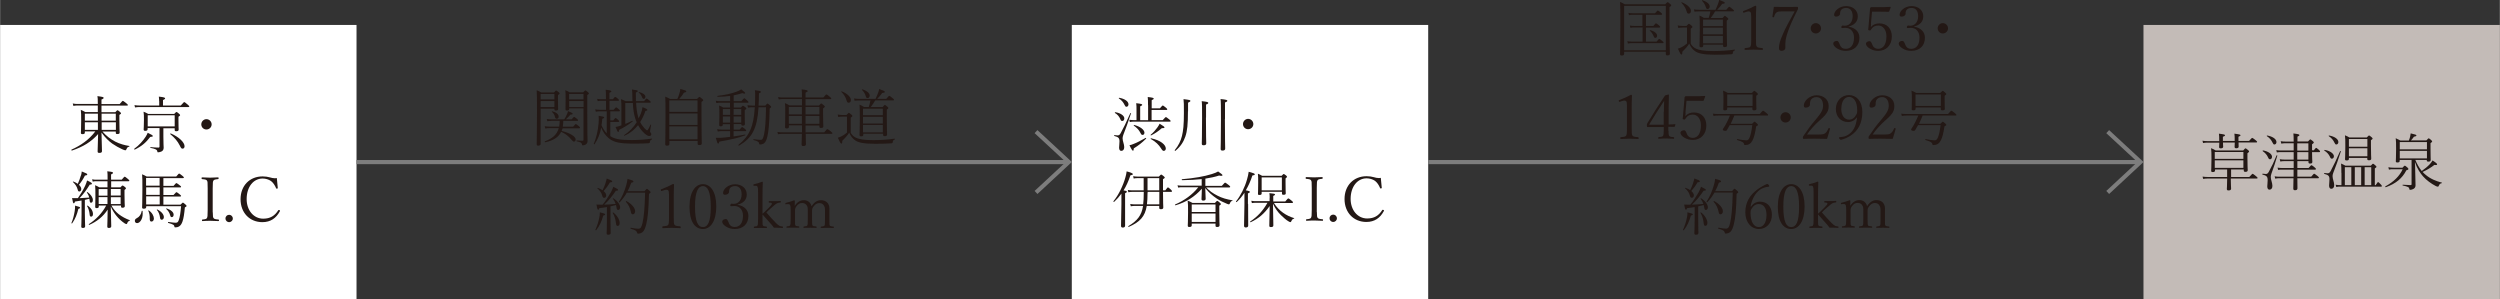 <?xml version="1.0" encoding="UTF-8"?>
<svg id="_レイヤー_2" data-name="レイヤー 2" xmlns="http://www.w3.org/2000/svg" width="91.18mm" height="10.91mm" viewBox="0 0 258.47 30.93">
  <rect x="0" y="0" width="258.47" height="30.93" fill="#333333" stroke="none"/>
  <defs>
    <style>
      .cls-1 {
        fill: none;
        stroke: #7d7d7d;
        stroke-width: .43px;
      }

      .cls-2 {
        fill: #c3bbb7;
      }

      .cls-2, .cls-3, .cls-4 {
        stroke-width: 0px;
      }

      .cls-3 {
        fill: #fff;
      }

      .cls-4 {
        fill: #231815;
      }
    </style>
  </defs>
  <g id="_レイヤー_1-2" data-name="レイヤー 1">
    <g>
      <g>
        <rect class="cls-3" y="2.58" width="36.85" height="28.35"/>
        <rect class="cls-3" x="110.81" y="2.58" width="36.85" height="28.35"/>
        <rect class="cls-2" x="221.62" y="2.58" width="36.85" height="28.35"/>
      </g>
      <g>
        <path class="cls-4" d="M10.57,13.59c.41.47.82.78,1.33,1.05.49.25.99.38,1.45.45.04,0,.03.06,0,.07-.15.04-.22.09-.27.23-.04.11-.08.15-.13.15-.05,0-.2-.04-.33-.11-.33-.15-.71-.36-1.04-.59-.35-.26-.73-.61-1.1-1.14.02.76.05,1.72.05,1.93,0,.13-.09.18-.27.18-.13,0-.18-.04-.18-.15,0-.2.03-1.07.05-1.8-.72.82-1.56,1.32-2.71,1.71-.04.01-.08-.08-.04-.1.96-.43,1.81-1.02,2.46-1.88h-1.08v.11c0,.13-.08.17-.24.17-.12,0-.17-.03-.17-.13,0-.12.03-.4.03-1.28,0-.56,0-.79-.04-1.1.18.08.31.13.47.23h1.29v-.68h-2.07c-.17,0-.3.01-.46.04l-.06-.25c.18.04.33.05.52.05h2.07v-.06c0-.45-.01-.59-.04-.75.59.08.64.1.64.18,0,.05-.03.1-.22.17v.47h1.88c.26-.31.29-.33.33-.33.03,0,.07.02.36.25.14.11.16.15.16.18,0,.04-.03.06-.08.06h-2.65v.68h1.43c.17-.18.19-.2.23-.2.03,0,.07.02.25.17.08.08.11.11.11.15,0,.04-.03.07-.17.16v.54c0,.85.03,1.18.03,1.28,0,.12-.08.16-.24.16-.13,0-.16-.03-.16-.14v-.12h-1.4ZM8.76,11.75v.73h1.35v-.73h-1.35ZM10.11,12.64h-1.35v.79h1.35v-.79ZM10.49,12.48h1.47v-.73h-1.47v.73ZM11.97,13.43v-.79h-1.47v.79h1.47Z"/>
        <path class="cls-4" d="M13.87,15.38c.5-.35.92-.84,1.19-1.26.09-.15.15-.26.2-.39.37.17.53.27.53.33,0,.06-.06.09-.27.1-.43.56-.84.94-1.6,1.31-.03.02-.08-.06-.05-.08ZM16.44,10.46c0-.13,0-.22-.03-.47.57.06.65.11.65.19,0,.04-.03.08-.22.17v.56h1.84c.29-.33.32-.35.36-.35s.08.02.37.27c.14.12.15.15.15.18,0,.04-.03.06-.09.06h-5.06c-.18,0-.28.01-.46.04l-.06-.24c.2.03.33.04.52.04h2.04v-.45ZM16.88,14.15c0,.77.03.96.03,1.12,0,.22-.1.33-.24.4-.09.04-.24.08-.33.08-.06,0-.08,0-.09-.1-.02-.17-.19-.26-.7-.36-.04,0-.03-.09,0-.08.39.04.64.05.82.05.08,0,.11-.04.11-.11v-1.91h-1.23v.1c0,.13-.07.19-.24.19-.12,0-.17-.04-.17-.15,0-.1.03-.3.03-.98,0-.42,0-.57-.04-.85.19.07.31.13.48.23h2.69c.18-.19.2-.2.24-.2s.07.02.26.18c.09.08.11.11.11.14,0,.05-.03.08-.17.17v.35c0,.66.02.91.02.98,0,.11-.08.17-.24.17-.13,0-.17-.03-.17-.15v-.16h-1.17v.92ZM18.05,11.92h-2.79v1.15h2.79v-1.15ZM17.65,13.8c.85.36,1.42.93,1.42,1.32,0,.15-.08.25-.2.25s-.16-.04-.31-.35c-.21-.41-.51-.78-.97-1.15-.03-.03.02-.08.06-.07Z"/>
        <path class="cls-4" d="M21.87,12.86c0,.29-.24.53-.54.53s-.53-.24-.53-.53.24-.54.53-.54.54.24.54.54Z"/>
      </g>
      <g>
        <path class="cls-4" d="M7.37,23.06c.18-.41.27-.82.34-1.23.03-.19.04-.37.04-.57.44.12.52.15.52.22,0,.04-.04.08-.18.12-.15.59-.31,1.02-.64,1.49-.03.03-.1,0-.08-.04ZM8.44,20.73c-.2.04-.42.07-.7.11-.04.15-.08.18-.13.18-.06,0-.09-.08-.17-.54.1.01.18.01.27.01.12,0,.22,0,.33,0,.25-.35.56-.86.75-1.28.1-.22.17-.41.2-.55.43.2.5.26.5.33,0,.06-.04.09-.22.1-.32.51-.63.96-1.06,1.4.33-.01.66-.03,1-.06-.04-.19-.12-.36-.24-.53-.02-.03.03-.06.05-.04.36.23.57.57.57.82,0,.19-.08.28-.19.28-.09,0-.13-.04-.15-.26,0-.05-.01-.1-.02-.15-.16.04-.31.08-.47.12v1.35c0,.71.03,1.22.03,1.38,0,.12-.08.17-.23.17-.12,0-.17-.04-.17-.14,0-.11.03-.51.03-1.27v-1.43ZM8.36,18.15c.04-.13.07-.29.08-.42.47.18.57.23.57.31,0,.05-.04.09-.24.11-.19.38-.36.64-.62.96.15.14.24.29.24.43,0,.16-.1.26-.2.26s-.13-.04-.19-.26c-.08-.27-.22-.48-.47-.72-.03-.03.02-.06.04-.05.18.06.33.15.46.24.12-.25.23-.55.32-.87ZM9.05,21.26c.38.26.55.58.55.87,0,.18-.08.27-.19.27-.1,0-.15-.06-.16-.27-.03-.28-.12-.61-.26-.82-.02-.03.03-.06.06-.04ZM11.51,21.26c.24.42.47.66.76.89.3.24.75.48,1.12.61.04.01.03.06,0,.07-.13.04-.19.09-.25.26-.02.05-.04.08-.08.08s-.11-.03-.19-.08c-.33-.22-.6-.48-.84-.77-.2-.25-.38-.5-.59-.97.03,1.01.05,1.93.05,2.04,0,.12-.08.18-.24.18-.12,0-.17-.04-.17-.14,0-.13.03-.81.04-1.76-.47.73-1.12,1.24-1.9,1.58-.04.01-.08-.06-.04-.08.73-.47,1.36-1.12,1.79-1.92h-.77v.11c0,.12-.08.16-.22.16-.11,0-.15-.04-.15-.13,0-.11.02-.36.02-1.14,0-.55,0-.78-.03-1.1.17.07.28.13.43.22h.85v-.63h-1.1c-.17,0-.25,0-.43.04l-.06-.24c.21.04.31.04.5.04h1.1v-.17c0-.33,0-.48-.03-.7.53.06.59.08.59.17,0,.04-.03.08-.2.16v.54h1.1c.25-.29.27-.31.32-.31.03,0,.06.02.33.24.12.1.14.14.14.17,0,.04-.02.06-.08.06h-1.8v.63h.96c.16-.18.19-.19.22-.19s.06.01.24.15c.1.08.11.11.11.14,0,.04-.02.08-.15.17v.48c0,.78.03,1.1.03,1.19,0,.11-.08.17-.24.17-.11,0-.15-.04-.15-.13v-.1h-.95ZM11.1,19.55h-.91v.68h.91v-.68ZM11.1,20.38h-.91v.71h.91v-.71ZM12.46,20.22v-.68h-1.01v.68h1.01ZM12.46,21.1v-.71h-1.01v.71h1.01Z"/>
        <path class="cls-4" d="M14.73,21.82c.01.09.01.17.01.27,0,.58-.29.98-.58.98-.13,0-.23-.09-.23-.23,0-.13.06-.21.2-.28.27-.13.46-.41.51-.74,0-.04.08-.04.08,0ZM15.1,21.41c0,.12-.07.17-.25.17-.12,0-.17-.04-.17-.13,0-.16.03-.57.03-1.87,0-.91,0-1.18-.03-1.56.19.08.31.14.47.23h3.06c.23-.27.26-.3.3-.3s.09.03.35.24c.12.1.14.13.14.17,0,.03-.03.06-.09.06h-2.03v.8h1.05c.22-.25.26-.29.29-.29.04,0,.09.03.36.24.11.08.13.11.13.15s-.03.06-.09.06h-1.74v.78h1.05c.23-.25.27-.29.3-.29.04,0,.1.04.35.24.11.09.13.12.13.15,0,.04-.03.06-.09.06h-1.74v.84h1.77c.19-.19.22-.21.25-.21s.06.02.27.2c.09.09.11.11.11.15,0,.04-.04.06-.18.15-.06.66-.13,1.15-.25,1.47-.08.22-.17.36-.3.46-.14.1-.28.13-.4.13-.1,0-.12,0-.13-.08-.02-.16-.1-.23-.64-.38-.04-.01-.03-.1.01-.1.45.06.6.08.73.08.18,0,.26-.03.34-.24.13-.34.19-.78.25-1.47h-3.6v.11ZM16.49,19.2v-.8h-1.4v.8h1.4ZM15.1,20.15h1.4v-.78h-1.4v.78ZM15.1,21.14h1.4v-.84h-1.4v.84ZM15.38,21.76c.35.24.52.6.52.84,0,.19-.12.31-.25.31-.12,0-.18-.07-.18-.29.01-.31-.04-.61-.15-.82-.02-.03.03-.07.06-.04ZM16.27,21.67c.45.22.66.54.66.78,0,.15-.09.27-.22.27-.11,0-.16-.06-.18-.24-.03-.25-.14-.58-.32-.77-.03-.03.02-.07.05-.05ZM17.22,21.55c.45.15.72.4.72.64,0,.17-.08.26-.19.26-.09,0-.13-.04-.17-.19-.08-.28-.19-.45-.4-.65-.03-.03,0-.07.04-.06Z"/>
        <path class="cls-4" d="M21.99,21.96c0,.43.02.51.08.59s.13.12.5.15c.05,0,.06.02.06.08,0,.07-.01.08-.06.08-.26-.01-.59-.03-.85-.03-.24,0-.57.01-.8.03-.04,0-.05-.01-.05-.08,0-.06.01-.08.05-.08.34-.03.42-.08.46-.15.06-.11.08-.2.08-.84v-2.24c0-.65-.01-.71-.08-.8-.04-.07-.12-.12-.5-.15-.04,0-.05-.02-.05-.08,0-.09.01-.1.05-.1.25.01.59.03.83.03.26,0,.58-.02.82-.03.05,0,.06.01.06.1,0,.06-.01.07-.06.08-.31.03-.41.06-.47.15s-.08.19-.08.8v2.48Z"/>
        <path class="cls-4" d="M24.06,22.6c0,.2-.17.37-.38.37-.22,0-.38-.17-.38-.37,0-.23.17-.39.38-.39.2,0,.38.16.38.39Z"/>
        <path class="cls-4" d="M28.7,19.47s-.04.04-.1.04c-.03,0-.05-.02-.06-.04-.14-.33-.3-.57-.53-.75-.24-.17-.57-.26-.87-.26-.94,0-1.65.85-1.65,2.13,0,1.15.72,2.02,1.71,2.02.73,0,1.19-.29,1.56-.87.01-.02.04-.03.06-.03.05,0,.12.04.12.08,0,.02,0,.04-.02.06-.38.71-.96,1.12-1.8,1.12-1.32,0-2.26-.97-2.26-2.37s.94-2.36,2.28-2.36c.28,0,.55.04.75.1.17.05.34.09.5.09.07,0,.14,0,.22-.02.03.33.06.69.1,1.04v.02Z"/>
      </g>
      <g>
        <path class="cls-4" d="M55.89,12.26c0,1.78,0,2.3,0,2.62,0,.11-.08.18-.25.18-.12,0-.16-.05-.16-.15,0-.47.03-1.39.03-3.23,0-1.41,0-1.86-.03-2.35.18.07.3.13.47.23h1.32c.17-.19.19-.2.22-.2.04,0,.06.01.25.16.09.08.11.11.11.14,0,.04-.03.08-.17.17v.41c0,.7.02.96.02,1.03,0,.11-.08.16-.24.16-.11,0-.15-.03-.15-.13v-.06h-1.42v1.03ZM57.31,9.71h-1.42v.57h1.42v-.57ZM55.89,11.07h1.42v-.62h-1.42v.62ZM57,12.5c-.16,0-.25.01-.42.04l-.06-.24c.18.03.31.04.48.04h1.33c.11-.17.18-.29.24-.44.07-.15.12-.28.15-.41.26.1.48.2.48.27,0,.05-.03.08-.23.09-.17.2-.31.34-.48.49h.61c.18-.23.22-.25.25-.25.04,0,.09.03.31.21.08.07.1.1.1.14,0,.04-.02.06-.08.06h-1.45c0,.2-.02.4-.05.6h1.07c.2-.25.24-.27.27-.27.04,0,.1.03.33.22.1.08.11.12.11.16s-.03.06-.08.06h-1.72c-.03.1-.06.19-.1.27.83.19,1.45.57,1.45.89,0,.12-.07.21-.17.21-.08,0-.13-.03-.26-.19-.29-.36-.64-.64-1.07-.82-.27.56-.8.9-1.65,1.08-.04,0-.07-.08-.03-.1.82-.31,1.25-.71,1.43-1.36h-.95c-.17,0-.27,0-.44.04l-.06-.24c.2.03.31.04.5.04h1c.03-.2.04-.4.05-.6h-.84ZM57.09,11.51c.4.1.66.28.66.55,0,.12-.06.22-.2.22-.1,0-.15-.05-.18-.19-.04-.2-.13-.36-.32-.53-.03-.03,0-.06.04-.05ZM58.84,11.27c0,.11-.07.16-.22.16-.12,0-.16-.03-.16-.13,0-.15.01-.41.01-1.06,0-.47,0-.64-.03-.91.17.06.29.12.45.22h1.39c.18-.19.2-.2.24-.2s.06.01.25.17c.09.08.11.11.11.14,0,.04-.03.08-.17.17v1.66c0,2.5.03,2.79.03,3.09,0,.17-.07.28-.19.36-.08.06-.2.09-.31.09-.05,0-.07,0-.08-.1-.02-.15-.1-.23-.54-.32-.04,0-.03-.09,0-.09.33.03.47.03.6.03.07,0,.1-.03.1-.11v-3.23h-1.49v.04ZM60.32,9.71h-1.49v.57h1.49v-.57ZM58.84,11.07h1.49v-.62h-1.49v.62Z"/>
        <path class="cls-4" d="M62.64,10.42h-.49c-.12,0-.2.01-.36.04l-.06-.24c.17.03.26.04.41.04h.5v-.21c0-.34,0-.54-.03-.77.52.05.59.1.59.17,0,.04-.03.08-.2.15v.66h.36c.17-.22.2-.24.24-.24s.08.02.29.2c.08.07.1.1.1.14s-.02.06-.08.06h-.9v.93h.43c.18-.22.22-.25.26-.25.03,0,.08.03.29.21.08.07.09.1.09.14s-.02.06-.08.06h-.91v.94h.3c.18-.23.22-.25.25-.25s.06.02.27.2c.08.07.1.11.1.15s-.02.06-.08.06h-.84v1.47h.01c.42.28.96.4,2.17.4.8,0,1.43-.05,2.11-.15.04,0,.04.06.01.08-.16.08-.2.14-.21.29,0,.08-.04.1-.13.11-.32.03-.84.04-1.56.04-1.45,0-2.05-.14-2.55-.55-.33-.27-.58-.6-.79-1.11-.12.65-.34,1.21-.69,1.72-.02.03-.09,0-.08-.04.28-.65.44-1.4.5-2.15.02-.26.03-.53,0-.75.46.08.58.1.58.18,0,.04-.03.07-.2.14-.02.23-.04.45-.08.66.13.31.31.59.54.84v-2.28h-.75c-.13,0-.22.01-.38.04l-.06-.24c.18.03.27.04.44.04h.68v-.93ZM64.6,12.83c.25-.1.5-.21.76-.34.03-.02.07.04.04.07-.44.34-.91.63-1.4.87-.02.17-.04.22-.09.22-.04,0-.08-.04-.28-.52.11-.02.22-.04.33-.08.1-.03.19-.06.28-.09v-1.66c0-.48,0-.7-.04-1.05.19.07.3.13.47.21h.71c0-.18-.01-.37-.01-.57,0-.3-.01-.46-.04-.64.57.08.6.1.6.17,0,.04-.02.08-.2.15,0,.33,0,.62.01.89h.84c.2-.24.22-.27.27-.27.03,0,.08.03.31.22.1.08.11.11.11.15s-.02.06-.08.06h-1.43c.03.58.09,1.03.2,1.43.02.06.04.13.06.19.08-.16.15-.32.22-.48.09-.22.15-.44.18-.68.44.17.5.22.5.29,0,.05-.04.08-.2.1-.14.42-.32.8-.54,1.15.13.26.29.48.46.66.19.19.24.2.27.2.03,0,.15-.15.34-.59.01-.03.06,0,.06.03-.08.41-.11.62-.11.66,0,.06.01.08.07.15.03.04.06.09.06.14,0,.11-.08.2-.21.2-.12,0-.31-.11-.51-.29-.24-.22-.46-.5-.65-.84-.36.46-.82.84-1.4,1.09-.04.01-.08-.04-.04-.06.52-.33.96-.8,1.3-1.33-.06-.13-.12-.27-.16-.42-.13-.41-.21-.92-.24-1.57h-.78v2.19ZM66.06,9.52c.4.08.66.28.66.49,0,.14-.07.21-.17.21-.08,0-.12-.03-.18-.18-.08-.2-.17-.33-.34-.47-.03-.02,0-.06.03-.05Z"/>
        <path class="cls-4" d="M70.03,10.22c.08-.17.15-.37.2-.54.06-.19.1-.36.1-.48.48.12.62.17.62.25,0,.05-.03.09-.24.13-.19.29-.31.45-.49.65h1.84c.18-.19.22-.21.25-.21s.06.01.27.19c.1.08.12.11.12.15,0,.04-.03.08-.18.18v1.44c0,2,.03,2.66.03,2.84,0,.13-.08.18-.25.18-.13,0-.18-.04-.18-.15v-.28h-2.92v.31c0,.13-.08.18-.25.18-.13,0-.18-.04-.18-.15,0-.24.03-.7.03-2.8,0-1.3,0-1.74-.03-2.12.19.08.32.13.5.24h.77ZM72.11,10.38h-2.92v1.19h2.92v-1.19ZM72.11,11.73h-2.92v1.19h2.92v-1.19ZM72.11,13.07h-2.92v1.33h2.92v-1.33Z"/>
        <path class="cls-4" d="M75.84,13.4h.62c.2-.24.23-.26.27-.26.03,0,.07.03.3.21.1.08.11.11.11.15s-.02.06-.08.06h-1.22v.55c.42-.06.83-.13,1.18-.2.04,0,.06.07.02.08-.66.27-1.61.47-2.67.65-.04.17-.07.2-.13.2s-.1-.06-.24-.59c.2.01.34,0,.51,0,.28-.02.62-.05.97-.1v-.59h-.85c-.15,0-.25,0-.43.04l-.06-.24c.19.03.3.04.47.04h.86v-.56h-.75v.05c0,.13-.06.17-.21.17-.1,0-.16-.03-.16-.13,0-.12.02-.43.02-1.02,0-.5,0-.7-.03-1,.16.06.27.12.43.21h.7v-.5h-.97c-.16,0-.27,0-.44.04l-.06-.24c.2.04.31.04.5.04h.98v-.54c-.36.05-.78.08-1.29.09-.04,0-.04-.09,0-.1.77-.08,1.44-.24,1.9-.41.23-.08.38-.15.54-.26.31.24.41.33.41.39,0,.06-.08.08-.3,0-.29.09-.57.17-.89.23v.6h.79c.24-.27.27-.3.29-.3.04,0,.08.01.32.23.11.1.13.13.13.17,0,.04-.02.06-.08.06h-1.44v.5h.73c.16-.17.19-.19.22-.19s.07.02.24.15c.09.08.11.11.11.15,0,.04-.03.07-.17.15v.41c0,.69.02.96.02,1.03,0,.13-.07.17-.22.17-.12,0-.15-.03-.15-.13v-.03h-.79v.56ZM75.48,11.88v-.6h-.75v.6h.75ZM75.48,12.68v-.64h-.75v.64h.75ZM76.63,11.88v-.6h-.79v.6h.79ZM76.63,12.68v-.64h-.79v.64h.79ZM78.05,10.92c.01-.33.02-.68.02-1.06,0-.25,0-.35-.03-.53.5.06.62.09.62.17,0,.06-.04.09-.2.15,0,.47-.01.89-.04,1.27h.7c.17-.2.19-.21.23-.21.03,0,.06.01.27.2.09.08.1.11.1.15,0,.04-.03.08-.15.16-.03,1.47-.1,2.3-.23,2.86-.08.36-.18.59-.34.73-.11.08-.29.13-.42.13-.07,0-.08,0-.09-.06-.02-.16-.09-.28-.58-.4-.04-.01-.03-.1,0-.09.43.06.57.07.76.07.17,0,.24-.19.33-.62.1-.5.17-1.26.19-2.75h-.77c-.15,2.25-.66,3.16-2.02,3.97-.03.02-.09-.05-.06-.08,1.14-.91,1.58-1.92,1.69-3.89h-.2c-.21,0-.34.01-.5.04l-.06-.25c.2.03.33.04.54.04h.23Z"/>
        <path class="cls-4" d="M83.28,12.96c0,.24,0,.48,0,.72h1.93c.23-.29.29-.33.33-.33.03,0,.07.02.37.25.13.11.15.15.15.18,0,.04-.02.06-.08.06h-2.68c0,.66.02.95.02,1.07,0,.13-.09.19-.27.19-.12,0-.18-.04-.18-.16,0-.11.01-.38.03-1.1h-2c-.18,0-.29.01-.47.04l-.06-.24c.22.04.34.04.54.04h2c0-.24,0-.48,0-.72h-1.35v.15c0,.13-.07.17-.23.17-.13,0-.17-.04-.17-.13,0-.15.02-.46.02-1.47,0-.55,0-.75-.03-1.02.18.08.3.13.47.24h1.29v-.66h-1.93c-.18,0-.29.01-.47.04l-.07-.24c.21.04.34.04.54.04h1.93c0-.54-.01-.67-.04-.84.55.06.63.1.63.17,0,.05-.03.09-.22.17v.5h1.84c.25-.29.28-.31.32-.31s.08.01.35.24c.13.1.15.15.15.18,0,.04-.02.06-.08.06h-2.58v.66h1.39c.17-.2.2-.21.23-.21s.06.01.26.18c.1.08.11.11.11.15,0,.04-.03.08-.18.18v.52c0,.89.03,1.24.03,1.32,0,.13-.07.18-.24.18-.12,0-.17-.03-.17-.13v-.12h-1.42ZM82.9,11.06h-1.35v.77h1.35v-.77ZM82.9,12.8c0-.27,0-.54,0-.81h-1.35v.81h1.35ZM84.71,11.83v-.77h-1.43v.77h1.43ZM84.71,12.8v-.81h-1.43c0,.27,0,.54,0,.81h1.42Z"/>
        <path class="cls-4" d="M87.94,13.73c.19.29.36.43.59.53.29.12.73.23,1.75.23.57,0,1.46-.04,2.2-.15.04,0,.05.06.02.08-.15.08-.19.12-.2.25-.01.11-.03.13-.13.15-.62.04-1.12.05-1.67.05-1.26,0-1.77-.14-2.08-.35-.26-.17-.46-.42-.63-.8-.19.31-.42.55-.71.84,0,.22-.03.29-.1.29-.06,0-.13-.09-.36-.61.14-.04.24-.08.34-.13.17-.08.37-.2.6-.4v-1.65h-.44c-.2,0-.31.01-.46.04l-.06-.26c.17.04.33.05.52.05h.39c.19-.2.21-.22.25-.22.03,0,.07.02.26.18.1.08.1.12.1.15s-.01.06-.17.17v1.56ZM87.03,9.45c.57.22.94.6.94.88,0,.2-.1.29-.24.29-.12,0-.16-.06-.22-.27-.08-.27-.25-.58-.53-.85-.03-.02.01-.06.04-.05ZM89.81,11.08c.08-.22.13-.45.18-.69h-1.23c-.15,0-.27,0-.41.03l-.06-.24c.17.03.3.04.48.04h1.75c.15-.33.22-.5.29-.7.04-.12.07-.22.08-.32.39.14.59.23.59.29,0,.07-.06.1-.27.12-.15.21-.31.4-.52.61h.94c.24-.29.27-.31.31-.31.04,0,.07.02.34.24.13.1.15.14.15.17,0,.04-.03.06-.09.06h-1.86c-.13.24-.29.47-.46.69h1.23c.17-.2.2-.22.24-.22.03,0,.06.03.25.18.08.06.1.1.1.14,0,.04-.02.08-.16.17v.77c0,.93.03,1.63.03,1.79,0,.13-.08.18-.24.18-.13,0-.17-.03-.17-.15v-.1h-2.05v.1c0,.12-.07.17-.22.17-.12,0-.17-.04-.17-.15,0-.22.03-.55.03-1.61,0-.82,0-1.14-.03-1.52.18.08.3.13.46.24h.53ZM89.17,9.24c.51.17.74.42.74.64,0,.16-.09.26-.21.26-.11,0-.16-.04-.2-.21-.06-.22-.19-.43-.38-.63-.03-.03,0-.07.04-.06ZM91.27,11.24h-2.05v.67h2.05v-.67ZM89.22,12.77h2.05v-.69h-2.05v.69ZM89.22,13.69h2.05v-.77h-2.05v.77Z"/>
      </g>
      <g>
        <path class="cls-4" d="M61.55,23.75c.19-.4.31-.81.4-1.23.04-.18.06-.36.06-.57.49.13.55.15.55.22,0,.05-.04.08-.2.12-.15.56-.38,1.08-.73,1.51-.03.03-.09,0-.08-.04ZM62.29,21.17c.29-.35.62-.86.87-1.3.12-.22.19-.41.24-.56.43.22.5.26.5.33,0,.04-.04.08-.23.08-.43.62-.74,1.01-1.21,1.44.4,0,.79-.04,1.18-.08-.06-.18-.15-.36-.28-.53-.03-.03.03-.06.06-.04.43.27.69.66.69.93,0,.15-.09.27-.2.27-.1,0-.15-.04-.18-.27-.01-.08-.03-.16-.05-.24-.19.05-.38.1-.57.14v1.37c0,.71.02,1.22.02,1.37,0,.13-.08.19-.25.19-.12,0-.17-.04-.17-.15,0-.11.03-.5.03-1.27v-1.44c-.24.04-.49.08-.78.11-.05.15-.08.17-.12.17-.06,0-.1-.08-.18-.54.17.01.27.01.41.01h.24ZM62.6,18.9c.06-.18.1-.32.12-.44.45.17.57.22.57.29,0,.06-.03.1-.24.11-.21.37-.4.62-.65.9.19.15.27.31.27.45s-.08.25-.22.25c-.08,0-.15-.05-.19-.22-.08-.29-.21-.5-.5-.76-.03-.02.01-.06.04-.05.2.07.36.15.49.24.14-.28.24-.52.32-.77ZM63.4,21.97c.41.31.66.77.66,1.08,0,.21-.08.31-.22.31-.1,0-.15-.07-.17-.32-.04-.37-.15-.74-.33-1.02-.02-.03.03-.07.06-.04ZM66.63,19.76c.19-.22.21-.23.24-.23.04,0,.07.01.29.21.09.08.1.12.1.15s-.03.06-.17.16c-.04,1.61-.12,2.5-.29,3.17-.09.36-.21.64-.36.77-.15.13-.33.17-.48.17-.06,0-.08,0-.1-.1-.04-.17-.14-.26-.66-.41-.04-.01-.03-.1.01-.1.46.08.61.1.78.1.25,0,.34-.19.43-.6.13-.56.23-1.42.27-3.13h-1.89c-.19.34-.42.66-.74,1-.03.03-.1-.03-.08-.06.33-.51.57-1.05.75-1.68.07-.24.12-.47.14-.68.54.15.61.19.61.26,0,.06-.03.1-.22.13-.12.33-.24.62-.38.88h1.75ZM64.76,20.79c.55.29.9.73.9,1.04,0,.2-.1.33-.24.33-.11,0-.17-.06-.2-.25-.09-.41-.23-.73-.52-1.05-.03-.03.03-.08.06-.06Z"/>
        <path class="cls-4" d="M68.39,19.75c-.06,0-.08-.05-.08-.13,0-.03.02-.04.07-.06.39-.14.83-.34,1.2-.54.07,0,.1.03.1.08-.02.5-.03.85-.03,1.37v1.94c0,.61.01.72.08.83.04.08.14.13.58.16.04,0,.06.03.06.1s-.01.09-.04.09c-.29-.01-.63-.03-.9-.03-.3,0-.6.01-.92.03-.03,0-.04-.02-.04-.09s.01-.09.06-.1c.4-.03.5-.07.55-.16.05-.08.08-.22.08-.83v-2.24c0-.29-.03-.42-.07-.47s-.1-.08-.18-.08c-.06,0-.13.01-.23.04l-.28.09Z"/>
        <path class="cls-4" d="M74.05,21.35c0,1.54-.61,2.33-1.38,2.33-.83,0-1.39-.77-1.39-2.29,0-1.59.63-2.35,1.39-2.35s1.38.75,1.38,2.31ZM71.85,21.37c0,1.57.31,2.11.82,2.11s.81-.54.81-2.11-.33-2.13-.81-2.13-.82.53-.82,2.13Z"/>
        <path class="cls-4" d="M76.27,21.18c.69.12,1.1.54,1.1,1.15,0,.82-.55,1.35-1.4,1.35-.38,0-.65-.09-.91-.25-.29-.18-.4-.36-.4-.51s.16-.27.38-.27c.1,0,.17.06.29.36l.03.08c.11.26.29.38.6.38.51,0,.85-.4.85-1.16,0-.61-.35-1.01-.89-1.01-.15,0-.27.02-.34.02-.06,0-.08-.01-.08-.07,0-.11.06-.19.13-.19.07,0,.15.02.22.02.48,0,.82-.38.82-.98,0-.55-.25-.86-.68-.86-.27,0-.47.1-.56.28-.05.1-.06.2-.06.32,0,.17-.19.3-.42.3-.13,0-.2-.08-.2-.18,0-.43.57-.91,1.24-.91s1.21.4,1.21,1.06c0,.54-.34.9-.95,1.05v.03Z"/>
        <path class="cls-4" d="M78.84,22.1c.11-.1.21-.2.33-.31l.36-.36c.22-.22.27-.31.27-.37,0-.07-.07-.11-.28-.11-.04,0-.05-.01-.05-.08,0-.06.01-.07.05-.07.19,0,.42,0,.6,0s.38,0,.55-.02c.04,0,.05.01.05.08,0,.07-.01.08-.05.08-.16.01-.28.05-.36.09-.08.04-.21.14-.5.4l-.33.29c-.11.1-.18.17-.25.25.33.39.64.73,1,1.1.15.15.27.24.37.29.06.03.16.05.29.06.04,0,.06.02.06.08s-.01.07-.06.07c-.13,0-.37-.02-.5-.02-.14,0-.22,0-.38,0-.08-.11-.13-.19-.22-.29-.36-.4-.66-.73-.96-1.08v.48c0,.5,0,.59.04.65.03.06.1.1.37.12.04,0,.05.02.05.08s-.01.07-.05.07c-.2,0-.41-.01-.61-.01s-.45,0-.65.01c-.04,0-.05-.01-.05-.07s.01-.07.05-.08c.24-.02.29-.04.33-.12.04-.06.06-.17.06-.64v-2.81c0-.34-.02-.47-.05-.53-.04-.09-.09-.12-.17-.12h-.22s-.05,0-.05-.08c0-.05.01-.06.07-.08.22-.04.59-.16.84-.26.04,0,.07.02.07.04-.02.44-.03.92-.03,1.51v1.74Z"/>
        <path class="cls-4" d="M81.24,21.14s-.05-.01-.05-.09c0-.04.01-.06.08-.08.22-.05.57-.16.83-.26.04,0,.07.03.07.06,0,.17-.01.35-.01.52.27-.41.59-.59.94-.59.4,0,.7.22.8.63.28-.43.59-.63.98-.63.5,0,.87.31.87.87,0,.23,0,.54,0,.7v.4c0,.52,0,.59.04.65.03.05.1.09.37.11.04,0,.05.02.05.07,0,.06-.01.07-.05.07-.18,0-.42-.01-.61-.01s-.44,0-.65.01c-.04,0-.06-.01-.06-.07,0-.05.01-.06.06-.07.24-.02.3-.05.34-.11.04-.06.05-.12.05-.65v-.98c0-.19-.03-.27-.07-.36-.11-.23-.26-.33-.51-.33s-.43.11-.61.36c-.12.16-.15.25-.15.48v.82c0,.5.02.59.05.65.04.06.09.09.38.11.04,0,.05.02.05.08,0,.05-.01.06-.05.06-.2,0-.44-.01-.62-.01-.21,0-.45,0-.65.01-.04,0-.05-.01-.05-.06,0-.06.01-.07.06-.08.25-.03.31-.05.34-.11.04-.08.05-.15.05-.65v-.99c0-.17-.02-.26-.06-.35-.1-.21-.27-.33-.52-.33s-.42.1-.61.36c-.1.15-.13.24-.13.48v.82c0,.5,0,.58.04.65.03.06.1.09.36.11.03,0,.04.02.04.07,0,.06-.01.07-.04.07-.18,0-.43-.01-.62-.01s-.43,0-.62.01c-.04,0-.05-.01-.05-.07,0-.05.01-.06.05-.07.25-.02.29-.05.33-.11.04-.08.06-.15.06-.65v-.89c0-.32-.01-.42-.04-.51-.03-.1-.1-.14-.18-.14h-.22Z"/>
      </g>
      <g>
        <path class="cls-4" d="M167.92,5.57c0,.12-.08.17-.25.17-.12,0-.17-.04-.17-.14,0-.23.03-.69.03-2.95,0-1.49,0-2.02-.03-2.45.18.08.31.13.48.24h4.19c.19-.2.22-.22.25-.22s.07.02.26.19c.09.08.11.11.11.15,0,.04-.03.08-.18.18v1.66c0,2.25.04,2.94.04,3.15,0,.13-.08.18-.25.18-.12,0-.17-.04-.17-.15v-.23h-4.31v.22ZM172.23.61h-4.31v4.59h4.31V.61ZM169.8,2.84h-.85c-.13,0-.24,0-.38.04l-.06-.24c.17.03.27.04.44.04h.86v-1.15h-.98c-.14,0-.25,0-.41.04l-.06-.24c.17.04.29.04.46.04h2.3c.21-.26.24-.28.28-.28.03,0,.08.02.33.22.11.09.12.12.12.16,0,.03-.03.06-.08.06h-1.59v1.15h.77c.2-.25.23-.27.26-.27.04,0,.09.03.32.22.1.09.12.12.12.16s-.03.06-.08.06h-1.39v1.45h1.1c.2-.26.24-.27.27-.27.04,0,.08.02.33.22.1.08.12.12.12.15,0,.04-.02.06-.08.06h-3.21c-.13,0-.25.01-.4.04l-.06-.24c.18.03.29.04.46.04h1.12v-1.45ZM170.62,3.12c.47.12.71.35.71.58,0,.12-.08.22-.19.22-.08,0-.11-.04-.17-.17-.09-.23-.2-.41-.4-.58-.02-.02,0-.05.03-.04Z"/>
        <path class="cls-4" d="M174.8,4.52c.19.29.36.43.59.53.29.12.73.23,1.75.23.57,0,1.46-.04,2.2-.15.04,0,.05.06.02.08-.15.08-.19.12-.2.25-.01.11-.03.13-.13.15-.62.04-1.12.05-1.67.05-1.26,0-1.77-.14-2.08-.35-.26-.17-.46-.42-.63-.8-.19.31-.42.55-.71.84,0,.22-.03.29-.1.29-.06,0-.13-.09-.36-.61.14-.04.24-.08.34-.13.17-.08.37-.2.6-.4v-1.65h-.44c-.2,0-.31.01-.46.04l-.06-.26c.17.04.33.05.52.05h.39c.19-.2.21-.22.25-.22.03,0,.07.02.26.18.1.08.1.11.1.15s-.01.06-.17.17v1.56ZM173.89.24c.57.22.94.6.94.88,0,.2-.1.29-.24.29-.12,0-.16-.06-.22-.27-.08-.27-.25-.58-.53-.85-.03-.02.01-.06.04-.05ZM176.66,1.87c.08-.22.13-.45.18-.69h-1.23c-.15,0-.27,0-.41.03l-.06-.24c.17.03.3.04.48.04h1.75c.15-.33.22-.5.29-.7.04-.12.07-.22.08-.32.39.14.59.23.59.29,0,.07-.06.1-.27.12-.15.21-.31.4-.52.61h.94c.24-.29.27-.31.31-.31.04,0,.07.02.34.24.13.1.15.14.15.17,0,.04-.03.06-.09.06h-1.86c-.13.24-.29.47-.46.69h1.23c.17-.2.2-.22.24-.22.03,0,.06.03.25.18.08.06.1.1.1.14,0,.04-.02.08-.16.17v.77c0,.93.03,1.63.03,1.79,0,.13-.08.18-.24.18-.13,0-.17-.03-.17-.15v-.1h-2.05v.1c0,.12-.07.17-.22.17-.12,0-.17-.04-.17-.15,0-.22.03-.55.03-1.61,0-.82,0-1.14-.03-1.52.18.08.3.13.46.24h.53ZM176.03.03c.51.17.74.42.74.64,0,.16-.09.26-.21.26-.11,0-.16-.04-.2-.21-.06-.22-.19-.43-.38-.63-.03-.03,0-.07.04-.06ZM178.13,2.03h-2.05v.67h2.05v-.67ZM176.08,3.55h2.05v-.69h-2.05v.69ZM176.08,4.48h2.05v-.77h-2.05v.77Z"/>
        <path class="cls-4" d="M180.29,1.32c-.06,0-.08-.05-.08-.13,0-.03.02-.04.07-.06.39-.14.83-.34,1.2-.54.07,0,.1.03.1.08-.02.5-.03.85-.03,1.37v1.94c0,.61.01.72.08.83.04.08.14.13.58.16.04,0,.06.03.06.1s-.01.09-.04.09c-.29-.01-.63-.03-.9-.03-.3,0-.6.01-.92.03-.03,0-.04-.02-.04-.09s.01-.09.06-.1c.4-.03.5-.07.55-.16.05-.08.08-.22.08-.83V1.73c0-.29-.03-.42-.07-.47s-.1-.08-.18-.08c-.06,0-.13.01-.23.04l-.28.09Z"/>
        <path class="cls-4" d="M183.25,1.72c.05-.32.11-.69.15-1.01.4,0,.83.01,1.24.01s.8,0,1.21-.01c.04,0,.05.02.05.13,0,.08,0,.11-.03.15-.55,1.08-.94,1.96-1.15,2.7-.09.33-.13.59-.13.82,0,.21,0,.29,0,.46,0,.15-.17.29-.38.29-.17,0-.28-.09-.28-.25,0-.44.09-.77.45-1.59.2-.47.59-1.18,1.17-2.24h-1.33c-.34,0-.47.04-.57.13-.1.08-.18.25-.22.42-.01.04-.03.06-.07.06-.06,0-.1-.02-.1-.05h0Z"/>
        <path class="cls-4" d="M188.28,2.93c0,.29-.24.53-.54.53s-.53-.24-.53-.53.24-.54.53-.54.54.24.54.54Z"/>
        <path class="cls-4" d="M191.15,2.76c.69.12,1.1.54,1.1,1.15,0,.82-.55,1.35-1.4,1.35-.38,0-.65-.09-.91-.25-.29-.18-.4-.36-.4-.51s.16-.27.38-.27c.1,0,.17.06.29.36l.03.08c.11.26.29.38.6.38.51,0,.85-.4.85-1.16,0-.61-.35-1.01-.89-1.01-.15,0-.27.02-.34.02-.06,0-.08-.01-.08-.07,0-.11.06-.19.13-.19.07,0,.15.02.22.02.48,0,.82-.38.82-.98,0-.55-.25-.86-.68-.86-.27,0-.47.1-.56.28-.05.1-.06.2-.06.32,0,.17-.19.3-.42.3-.13,0-.2-.08-.2-.18,0-.43.57-.91,1.24-.91s1.21.4,1.21,1.06c0,.54-.34.9-.95,1.05v.03Z"/>
        <path class="cls-4" d="M193.46,2.47c0,.1-.01.18-.03.33.22-.26.5-.38.89-.38.78,0,1.28.54,1.28,1.35,0,.91-.59,1.49-1.4,1.49-.32,0-.55-.06-.85-.22-.27-.15-.43-.35-.43-.52,0-.13.15-.26.37-.26.11,0,.17.05.29.35l.03.08c.09.21.3.36.58.36.5,0,.85-.43.85-1.29,0-.71-.38-1.12-.84-1.12-.36,0-.6.15-.78.46-.03.04-.05.05-.09.05-.1,0-.18-.04-.18-.1,0-.04.02-.06.03-.22l.17-1.97s0-.05.04-.08c.03-.03.04-.04.07-.04.25,0,.61,0,.94,0,.25,0,.61,0,1.02-.03.04,0,.06.01.06.06l-.15.41s-.04.04-.07.04c-.27,0-.47-.01-.73-.01h-.98l-.11,1.25Z"/>
        <path class="cls-4" d="M197.92,2.76c.69.12,1.1.54,1.1,1.15,0,.82-.55,1.35-1.4,1.35-.38,0-.65-.09-.91-.25-.29-.18-.4-.36-.4-.51s.16-.27.38-.27c.1,0,.17.06.29.36l.03.08c.11.26.29.38.6.38.51,0,.85-.4.85-1.16,0-.61-.35-1.01-.89-1.01-.15,0-.27.02-.34.02-.06,0-.08-.01-.08-.07,0-.11.06-.19.13-.19.07,0,.15.02.22.02.48,0,.82-.38.82-.98,0-.55-.25-.86-.68-.86-.27,0-.47.1-.56.28-.05.1-.06.2-.06.32,0,.17-.19.3-.42.3-.13,0-.2-.08-.2-.18,0-.43.57-.91,1.24-.91s1.21.4,1.21,1.06c0,.54-.34.9-.95,1.05v.03Z"/>
        <path class="cls-4" d="M201.41,2.93c0,.29-.24.53-.54.53s-.53-.24-.53-.53.24-.54.53-.54.54.24.54.54Z"/>
      </g>
      <g>
        <path class="cls-4" d="M167.44,10.53c-.06,0-.08-.05-.08-.13,0-.03.02-.04.07-.06.39-.14.83-.34,1.2-.54.07,0,.1.03.1.08-.02.5-.03.85-.03,1.37v1.94c0,.61.01.72.08.83.04.08.14.13.58.16.04,0,.06.03.06.1s-.01.09-.04.09c-.29-.01-.63-.03-.9-.03-.3,0-.6.01-.92.03-.03,0-.04-.02-.04-.09s.01-.09.06-.1c.4-.03.5-.07.55-.16.05-.08.08-.22.08-.83v-2.24c0-.29-.03-.42-.07-.47s-.1-.08-.18-.08c-.06,0-.13.01-.23.04l-.28.09Z"/>
        <path class="cls-4" d="M172.51,13.53c0,.33.01.4.06.5.04.08.13.13.47.15.04,0,.05.03.05.09,0,.08-.01.08-.05.08-.22-.01-.54-.03-.76-.03s-.55.01-.78.03c-.05,0-.06,0-.06-.08,0-.07.02-.08.06-.09.31-.03.4-.06.44-.13.05-.08.08-.22.08-.63v-.28h-1.12c-.22,0-.39,0-.55,0-.06,0-.08-.02-.08-.17,0-.13.01-.15.07-.26.62-1.03,1.13-1.82,1.81-2.84l.36-.1s.04.02.04.06c0,.51-.02,1.01-.03,1.59v1.45c.23,0,.45-.01.66-.03.03,0,.04,0,.04.04l-.06.2s-.02.04-.06.04c-.19-.01-.41-.01-.61-.01v.4ZM172.03,11.56c0-.47.01-.71.03-1.14-.52.78-1.03,1.58-1.51,2.39-.01.03-.03.04-.03.06s.03.03.08.03h1.41v-1.35Z"/>
        <path class="cls-4" d="M174.28,11.68c0,.1-.01.18-.03.33.22-.26.5-.38.89-.38.79,0,1.28.54,1.28,1.35,0,.91-.59,1.49-1.4,1.49-.32,0-.55-.06-.85-.22-.27-.15-.43-.35-.43-.52,0-.13.15-.26.37-.26.11,0,.17.05.29.35l.03.08c.09.21.3.36.58.36.5,0,.85-.43.85-1.29,0-.71-.38-1.12-.84-1.12-.36,0-.6.15-.78.46-.03.04-.05.05-.09.05-.1,0-.18-.04-.18-.1,0-.04.02-.06.03-.22l.17-1.97s0-.05.04-.08c.03-.03.04-.04.07-.04.25,0,.61,0,.94,0,.25,0,.61,0,1.02-.03.04,0,.06.01.06.06l-.15.41s-.04.04-.07.04c-.27,0-.47-.01-.73-.01h-.98l-.11,1.25Z"/>
        <path class="cls-4" d="M179.31,11.96c-.11.28-.24.56-.37.84h2.21c.19-.19.22-.22.25-.22.04,0,.07.03.25.18.1.09.11.13.11.16,0,.04-.04.06-.19.15-.1.71-.22,1.14-.36,1.42-.1.19-.19.31-.34.4-.13.08-.29.11-.45.11-.08,0-.09-.01-.1-.11-.02-.13-.13-.24-.71-.41-.04-.01-.03-.1.01-.1.4.08.72.13.94.13.17,0,.25-.1.34-.31s.19-.58.27-1.26h-2.33c-.1.18-.19.34-.28.49-.04.08-.09.1-.17.1-.13,0-.27-.05-.27-.12,0-.04.02-.08.08-.17.23-.34.48-.84.66-1.29h-1.23c-.18,0-.29.01-.47.04l-.06-.24c.21.03.33.04.53.04h4.31c.28-.33.31-.34.35-.34.03,0,.07.01.36.25.14.11.16.15.16.19,0,.04-.02.06-.08.06h-3.44ZM178.58,11.11v.12c0,.13-.07.18-.24.18-.13,0-.17-.04-.17-.13,0-.08.02-.28.02-.91,0-.47,0-.68-.04-1,.19.08.31.13.49.24h2.49c.2-.2.22-.22.25-.22s.07.02.26.19c.09.08.11.11.11.14,0,.05-.03.09-.17.18v.36c0,.66.02.91.02.98,0,.13-.08.17-.25.17-.12,0-.17-.03-.17-.14v-.16h-2.62ZM181.2,9.77h-2.62v1.18h2.62v-1.18Z"/>
        <path class="cls-4" d="M185.15,12.14c0,.29-.24.53-.54.53s-.53-.24-.53-.53.24-.54.53-.54.54.24.54.54Z"/>
        <path class="cls-4" d="M189.21,13.31c-.1.36-.19.7-.31,1.05-.42-.01-.82-.02-1.22-.02s-.79,0-1.2.02c-.06,0-.08-.02-.08-.12,0-.09,0-.1.04-.16.47-.7.78-1.12,1.2-1.61l.12-.14c.61-.72.73-1.03.73-1.42,0-.58-.29-.87-.69-.87-.28,0-.5.13-.61.35-.04.1-.06.26-.06.45,0,.16-.2.29-.43.29-.13,0-.2-.06-.2-.22,0-.48.61-1.06,1.31-1.06s1.26.41,1.26,1.1c0,.5-.15.8-.8,1.38l-.2.18c-.4.36-.96.95-1.24,1.4h1.06c.55,0,.68-.03.81-.13.15-.11.24-.26.34-.5.01-.03.03-.04.05-.04.05,0,.12.03.12.06v.03Z"/>
        <path class="cls-4" d="M191.98,12.14c-.2.29-.53.48-.91.48-.74,0-1.26-.56-1.26-1.34,0-.85.6-1.45,1.36-1.45s1.38.63,1.38,1.74c0,1.18-.45,1.96-1.22,2.46-.3.19-.61.33-.98.43-.06,0-.11-.03-.17-.11-.03-.04-.04-.08-.04-.11,0-.04.03-.06.08-.06.33-.02.59-.08.82-.22.54-.33.86-.85.96-1.81h-.04ZM190.37,11.24c0,.71.34,1.13.8,1.13.31,0,.56-.15.77-.54.07-.13.08-.21.08-.41,0-.97-.39-1.4-.84-1.4s-.8.44-.8,1.21Z"/>
        <path class="cls-4" d="M196,13.31c-.1.36-.19.7-.31,1.05-.42-.01-.82-.02-1.22-.02s-.79,0-1.2.02c-.06,0-.08-.02-.08-.12,0-.09,0-.1.04-.16.47-.7.78-1.12,1.2-1.61l.12-.14c.61-.72.73-1.03.73-1.42,0-.58-.29-.87-.69-.87-.28,0-.5.13-.61.35-.04.1-.06.26-.06.45,0,.16-.2.29-.43.29-.13,0-.2-.06-.2-.22,0-.48.61-1.06,1.31-1.06s1.26.41,1.26,1.1c0,.5-.15.8-.8,1.38l-.2.18c-.4.36-.96.95-1.24,1.4h1.06c.55,0,.68-.03.81-.13.15-.11.24-.26.34-.5.01-.03.03-.04.05-.04.05,0,.12.03.12.06v.03Z"/>
        <path class="cls-4" d="M198.78,11.96c-.11.28-.24.56-.37.84h2.21c.19-.19.22-.22.25-.22.04,0,.07.03.25.18.1.09.11.13.11.16,0,.04-.04.06-.19.15-.1.71-.22,1.14-.36,1.42-.1.19-.19.31-.34.4-.13.08-.29.11-.45.11-.08,0-.09-.01-.1-.11-.02-.13-.13-.24-.71-.41-.04-.01-.03-.1.01-.1.4.08.72.13.94.13.17,0,.25-.1.34-.31s.19-.58.27-1.26h-2.33c-.1.18-.19.34-.28.49-.04.08-.09.1-.17.1-.13,0-.27-.05-.27-.12,0-.04.02-.08.08-.17.23-.34.48-.84.66-1.29h-1.23c-.18,0-.29.01-.47.04l-.06-.24c.21.03.33.04.53.04h4.31c.28-.33.31-.34.35-.34.03,0,.07.01.36.25.14.11.16.15.16.19,0,.04-.02.06-.08.06h-3.44ZM198.06,11.11v.12c0,.13-.07.18-.24.18-.13,0-.17-.04-.17-.13,0-.08.02-.28.02-.91,0-.47,0-.68-.04-1,.19.08.31.13.49.24h2.49c.2-.2.22-.22.25-.22s.07.02.26.19c.09.08.11.11.11.14,0,.05-.03.09-.17.18v.36c0,.66.02.91.02.98,0,.13-.08.17-.25.17-.12,0-.17-.03-.17-.14v-.16h-2.62ZM200.67,9.77h-2.62v1.18h2.62v-1.18Z"/>
      </g>
      <g>
        <path class="cls-4" d="M174.01,23.75c.19-.4.31-.81.4-1.23.04-.18.06-.36.06-.57.49.13.55.15.55.22,0,.05-.04.08-.2.12-.15.56-.38,1.08-.73,1.51-.03.03-.09,0-.08-.04ZM174.76,21.17c.29-.35.62-.86.87-1.3.12-.22.19-.41.24-.56.43.22.5.26.5.33,0,.04-.04.08-.23.08-.43.62-.74,1.01-1.21,1.44.4,0,.79-.04,1.18-.08-.06-.18-.15-.36-.28-.53-.03-.03.03-.06.06-.04.43.27.69.66.69.93,0,.15-.09.27-.2.27-.1,0-.15-.04-.18-.27-.01-.08-.03-.16-.05-.24-.19.05-.38.1-.57.14v1.37c0,.71.02,1.22.02,1.37,0,.13-.08.19-.25.19-.12,0-.17-.04-.17-.15,0-.11.03-.5.03-1.27v-1.44c-.24.04-.49.08-.78.11-.05.15-.08.17-.12.17-.06,0-.1-.08-.18-.54.17.01.27.01.41.01h.24ZM175.06,18.89c.06-.18.1-.32.12-.44.45.17.57.22.57.29,0,.06-.03.1-.24.11-.21.37-.4.62-.65.9.19.15.27.31.27.45s-.08.25-.22.25c-.08,0-.15-.05-.19-.22-.08-.29-.21-.5-.5-.76-.03-.02.01-.06.04-.05.2.07.36.15.49.24.14-.28.24-.52.32-.77ZM175.87,21.96c.41.31.66.77.66,1.08,0,.21-.08.31-.22.31-.1,0-.15-.07-.17-.32-.04-.37-.15-.74-.33-1.02-.02-.03.03-.07.06-.04ZM179.09,19.75c.19-.22.21-.23.24-.23.04,0,.07.01.29.21.09.08.1.12.1.15s-.03.06-.17.16c-.04,1.61-.12,2.5-.29,3.17-.09.36-.21.64-.36.77-.15.13-.33.17-.48.17-.06,0-.08,0-.1-.1-.04-.17-.14-.26-.66-.41-.04-.01-.03-.1.01-.1.46.08.61.1.78.1.25,0,.34-.19.43-.6.13-.56.23-1.42.27-3.13h-1.89c-.19.34-.42.66-.74,1-.03.03-.1-.03-.08-.06.33-.51.57-1.05.75-1.68.07-.24.12-.47.14-.68.54.15.61.19.61.26,0,.06-.03.1-.22.13-.12.33-.24.62-.38.88h1.75ZM177.23,20.79c.55.29.9.73.9,1.04,0,.2-.1.33-.24.33-.11,0-.17-.06-.2-.25-.09-.41-.23-.73-.52-1.05-.03-.03.03-.08.06-.06Z"/>
        <path class="cls-4" d="M181.05,21.36c.19-.31.55-.51.91-.51.76,0,1.24.52,1.24,1.36,0,.89-.59,1.47-1.34,1.47-.79,0-1.41-.67-1.41-1.74,0-1.01.47-1.78,1.25-2.35.32-.24.72-.46,1-.57.07,0,.11.02.18.11.03.04.04.08.04.12s-.02.06-.06.06c-.33.02-.68.15-.9.31-.45.32-.82.92-.97,1.73h.04ZM181.08,21.6c-.07.12-.09.2-.09.39,0,1,.36,1.49.87,1.49.45,0,.78-.46.78-1.24s-.33-1.14-.8-1.14c-.31,0-.57.17-.76.51Z"/>
        <path class="cls-4" d="M186.58,21.35c0,1.54-.61,2.33-1.38,2.33-.83,0-1.39-.77-1.39-2.29,0-1.59.63-2.35,1.39-2.35s1.38.75,1.38,2.31ZM184.38,21.37c0,1.57.31,2.11.82,2.11s.81-.54.81-2.11-.33-2.13-.81-2.13-.82.53-.82,2.13Z"/>
        <path class="cls-4" d="M187.98,22.09c.11-.1.21-.2.33-.31l.36-.36c.22-.22.27-.31.27-.37,0-.07-.07-.11-.28-.11-.04,0-.05-.01-.05-.08,0-.06.01-.07.05-.07.19,0,.42,0,.6,0s.38,0,.55-.02c.04,0,.05.01.05.08,0,.07-.01.08-.05.08-.16.01-.28.05-.36.09-.08.04-.21.14-.5.4l-.33.29c-.11.1-.18.17-.25.25.33.39.64.73,1,1.1.15.15.27.24.37.29.06.03.16.05.29.06.04,0,.06.02.06.08s-.01.07-.06.07c-.13,0-.37-.02-.5-.02-.14,0-.22,0-.38,0-.08-.11-.13-.19-.22-.29-.36-.4-.66-.73-.96-1.08v.48c0,.5,0,.59.04.65.03.06.1.1.37.12.04,0,.05.02.05.08s-.01.07-.05.07c-.2,0-.41-.01-.61-.01s-.45,0-.65.01c-.04,0-.05-.01-.05-.07s.01-.07.05-.08c.24-.02.29-.04.33-.12.04-.06.06-.17.06-.64v-2.81c0-.34-.02-.47-.05-.53-.04-.09-.09-.12-.17-.12h-.22s-.05,0-.05-.08c0-.05.01-.06.07-.08.22-.04.59-.16.84-.26.04,0,.07.02.07.04-.02.44-.03.92-.03,1.51v1.74Z"/>
        <path class="cls-4" d="M190.38,21.13s-.05-.01-.05-.09c0-.04.01-.06.08-.08.22-.05.57-.16.83-.26.04,0,.07.03.07.06,0,.17-.01.35-.01.52.27-.41.59-.59.94-.59.4,0,.7.22.8.63.28-.43.59-.63.98-.63.5,0,.87.31.87.87,0,.23,0,.54,0,.7v.4c0,.52,0,.59.04.65.03.05.1.09.37.11.04,0,.05.02.05.07,0,.06-.01.07-.05.07-.18,0-.42-.01-.61-.01s-.44,0-.65.01c-.04,0-.06-.01-.06-.07,0-.05.01-.06.06-.07.24-.02.3-.05.34-.11.04-.06.05-.12.05-.65v-.98c0-.19-.03-.27-.07-.36-.11-.23-.26-.33-.51-.33s-.43.11-.61.36c-.12.16-.15.25-.15.48v.82c0,.5.02.59.05.65.04.06.09.09.38.11.04,0,.05.02.05.08,0,.05-.01.06-.05.06-.2,0-.44-.01-.62-.01-.21,0-.45,0-.65.01-.04,0-.05-.01-.05-.06,0-.06.01-.07.06-.08.25-.03.31-.05.34-.11.04-.08.05-.15.05-.65v-.99c0-.17-.02-.26-.06-.35-.1-.21-.27-.33-.52-.33s-.42.1-.61.36c-.1.15-.13.24-.13.48v.82c0,.5,0,.58.04.65.03.06.1.09.36.11.03,0,.04.02.04.07,0,.06-.01.07-.04.07-.18,0-.43-.01-.62-.01s-.43,0-.62.01c-.04,0-.05-.01-.05-.07,0-.05.01-.06.05-.07.25-.02.29-.05.33-.11.04-.08.06-.15.06-.65v-.89c0-.32-.01-.42-.04-.51-.03-.1-.1-.14-.18-.14h-.22Z"/>
      </g>
      <g>
        <path class="cls-4" d="M116.93,11.73c-.33.98-.5,1.46-.8,2.23-.04.12-.07.26-.07.33,0,.32.17.61.17.92,0,.27-.13.39-.31.39-.13,0-.22-.11-.22-.34,0-.13.04-.41.04-.64,0-.36-.12-.45-.53-.56-.04-.01-.03-.1.01-.09.15.02.27.03.33.03.11,0,.2-.03.31-.23.32-.58.54-1.03,1-2.07.02-.03.09,0,.08.03ZM115.3,11.6c.54.08.94.36.94.64,0,.18-.1.27-.22.27-.1,0-.15-.06-.2-.21-.12-.26-.27-.45-.55-.62-.03-.02,0-.08.03-.07ZM115.71,10.11c.57.1.96.37.96.68,0,.15-.1.25-.21.25-.09,0-.13-.05-.2-.2-.13-.27-.3-.48-.58-.66-.03-.02,0-.08.03-.07ZM118.69,10.87c0-.36,0-.57-.03-.84.55.06.62.1.62.17,0,.04-.03.08-.21.16v.84h.85c.23-.27.26-.29.3-.29.03,0,.07.02.33.23.11.09.13.13.13.17s-.02.06-.09.06h-1.53v1.05h1.15c.25-.28.29-.31.33-.31s.09.03.35.24c.12.1.14.13.14.17s-.03.06-.09.06h-3.71c-.15,0-.24,0-.42.04l-.06-.24c.19.03.31.04.48.04h.27v-1.05c0-.31,0-.46-.03-.7.54.06.62.1.62.17,0,.04-.04.08-.21.16v1.43h.82v-1.54ZM118.5,14.33c-.47.46-.79.71-1.28,1.01-.01.19-.03.24-.09.24-.05,0-.12-.07-.36-.56.13-.03.25-.06.38-.12.4-.15.82-.37,1.29-.64.03-.02.08.04.05.07ZM117.26,12.92c.63.16,1.06.51,1.06.8,0,.14-.08.23-.19.23-.1,0-.13-.03-.22-.2-.15-.31-.36-.53-.69-.76-.03-.02,0-.07.04-.06ZM118.97,13.93c.32-.27.5-.5.68-.74.12-.16.2-.31.24-.4.42.25.5.32.5.39,0,.06-.06.08-.27.07-.38.33-.69.54-1.11.75-.03.02-.08-.04-.04-.07ZM119.01,14.3c.98.2,1.52.67,1.52,1.06,0,.14-.09.24-.21.24-.09,0-.15-.04-.29-.27-.22-.35-.53-.67-1.05-.96-.03-.02-.01-.08.03-.08Z"/>
        <path class="cls-4" d="M122.82,11.51c0,1.33-.07,2.03-.27,2.61-.19.55-.47,1-1.02,1.47-.03.03-.1-.03-.08-.06.41-.5.62-.96.75-1.47.13-.54.2-1.12.2-2.37,0-.92,0-1.13-.04-1.44.65.08.71.1.71.18,0,.06-.04.1-.24.19v.89ZM124.68,12.17c0,1.84.03,2.48.03,2.66,0,.13-.09.19-.27.19-.14,0-.19-.04-.19-.17,0-.17.03-.79.03-2.71,0-1.11,0-1.4-.04-1.68.58.06.68.1.68.18,0,.05-.03.1-.23.17v1.35ZM126.64,12.31c0,2.27.03,2.87.03,3.06,0,.13-.1.2-.27.2-.15,0-.2-.05-.2-.17,0-.15.03-.75.03-2.95,0-1.49,0-1.91-.04-2.21.59.06.7.1.7.18,0,.06-.04.1-.24.18v1.7Z"/>
        <path class="cls-4" d="M129.58,12.83c0,.29-.24.53-.54.53s-.53-.24-.53-.53.24-.54.53-.54.54.24.54.54Z"/>
      </g>
      <g>
        <path class="cls-4" d="M116.32,21.09c0,1.52,0,2.08,0,2.24,0,.13-.08.2-.24.2-.11,0-.18-.05-.18-.17s.01-.54.04-2.26c0-.36,0-.72,0-1.08-.22.31-.47.59-.75.85-.03.03-.1-.03-.08-.06.53-.62,1.03-1.67,1.25-2.5.06-.21.1-.41.12-.59.4.1.64.2.64.28,0,.07-.06.1-.25.13-.2.6-.43,1.11-.71,1.56.29.04.34.08.34.14,0,.04-.02.08-.18.15v1.1ZM117.09,19.84c-.15,0-.25,0-.43.04l-.06-.24c.2.04.31.04.49.04h1.15v-1.26h-.59c-.16,0-.27,0-.44.04l-.06-.24c.22.03.34.04.5.04h2.16c.19-.2.21-.21.24-.21.04,0,.07.01.26.17.1.08.11.11.11.14,0,.04-.02.07-.18.17v1.15h.24c.2-.28.24-.3.27-.3.04,0,.08.02.3.22.11.1.12.14.12.18,0,.03-.02.06-.08.06h-.85c0,1.05.03,1.48.03,1.61s-.08.18-.24.18c-.13,0-.18-.03-.18-.15v-.19h-1.29c-.18,1.1-.7,1.66-1.86,2.17-.04.01-.08-.06-.04-.08.93-.57,1.36-1.09,1.52-2.09h-.81c-.19,0-.29.01-.46.04l-.06-.24c.2.03.32.04.51.04h.83c.04-.33.06-.72.06-1.17v-.12h-1.15ZM118.64,19.96c0,.45-.02.84-.06,1.17h1.28v-1.29h-1.21v.12ZM119.85,19.68v-1.26h-1.21v1.26h1.21Z"/>
        <path class="cls-4" d="M124.23,18.52c-.61.07-1.28.1-2.02.11-.04,0-.04-.1,0-.1,1.24-.1,2.31-.29,3.07-.53.29-.09.52-.18.66-.27.32.22.45.33.45.38,0,.07-.08.1-.35.04-.43.14-.91.24-1.42.32v.75h1.7c.27-.31.31-.33.34-.33.04,0,.09.02.38.25.13.1.15.14.15.18,0,.03-.03.06-.09.06h-2.4c.34.36.7.61,1.17.85.47.25,1,.39,1.54.48.03,0,.03.06,0,.06-.13.03-.18.08-.25.25-.03.08-.06.11-.11.11-.03,0-.09-.01-.2-.06-.33-.13-.73-.32-1.08-.56-.45-.31-.8-.61-1.16-1.07.03.76.04,1.01.04,1.12,0,.12-.08.18-.25.18-.12,0-.18-.05-.18-.15,0-.13.01-.4.04-1.08-.75.84-1.62,1.39-2.73,1.72-.04.01-.07-.08-.03-.09.94-.41,1.76-.99,2.39-1.78h-1.66c-.16,0-.25,0-.42.04l-.07-.24c.2.03.31.04.48.04h2.02v-.69ZM123.21,23.3c0,.12-.08.17-.25.17-.12,0-.16-.04-.16-.15,0-.13.03-.41.03-1.36,0-.64,0-.89-.04-1.22.19.08.31.14.49.24h2.33c.18-.19.2-.21.24-.21.04,0,.08.02.26.18.1.08.11.12.11.15,0,.04-.02.08-.16.17v.6c0,.94.03,1.31.03,1.42,0,.13-.09.18-.25.18-.12,0-.17-.03-.17-.13v-.22h-2.46v.18ZM125.67,21.14h-2.46v.78h2.46v-.78ZM123.21,22.95h2.46v-.87h-2.46v.87Z"/>
        <path class="cls-4" d="M129.04,21.09c0,1.52.01,2.07.01,2.23,0,.13-.08.2-.25.2-.11,0-.18-.05-.18-.17,0-.11.01-.54.04-2.23,0-.39,0-.8,0-1.19-.23.36-.5.68-.8.96-.03.03-.1-.04-.07-.06.48-.61.91-1.46,1.13-2.25.08-.29.15-.54.18-.82.49.13.63.19.63.26s-.06.1-.25.13c-.18.56-.41,1.07-.68,1.53.36.06.42.1.42.17,0,.04-.03.08-.2.15v1.08ZM131.27,20.52c0-.26,0-.36-.03-.55.51.05.58.07.58.14,0,.05-.02.08-.18.15v.57h1.24c.25-.3.28-.31.32-.31s.08.01.34.23c.13.1.14.14.14.17,0,.05-.02.07-.08.07h-1.89c.25.41.57.74.93,1,.36.26.77.45,1.15.56.03,0,.02.06-.01.06-.13.03-.19.08-.27.26-.03.07-.06.1-.1.1-.03,0-.12-.03-.22-.1-.22-.13-.48-.36-.75-.62-.34-.33-.59-.68-.83-1.18.02.89.04,1.96.04,2.23,0,.13-.08.18-.25.18-.13,0-.17-.04-.17-.15,0-.24.03-1.29.04-2.03-.55.78-1.13,1.29-1.97,1.68-.03.02-.08-.06-.04-.08.76-.5,1.32-1.12,1.78-1.93h-1.17c-.17,0-.27,0-.44.03l-.06-.24c.2.04.32.04.51.04h1.38v-.31ZM130.44,19.84v.17c0,.11-.08.15-.23.15-.12,0-.15-.03-.15-.12,0-.12.02-.36.02-1.16,0-.48,0-.65-.03-.92.17.07.29.13.44.22h2.01c.17-.17.19-.19.22-.19s.07.02.24.15c.09.07.1.11.1.14,0,.04-.03.08-.15.17v.43c0,.74.02,1.03.02,1.12,0,.1-.07.14-.23.14-.11,0-.16-.03-.16-.12v-.19h-2.09ZM132.53,18.34h-2.09v1.34h2.09v-1.34Z"/>
        <path class="cls-4" d="M136.15,21.93c0,.43.02.51.08.59.06.08.13.12.5.15.05,0,.06.02.06.08,0,.07-.01.08-.06.08-.26-.01-.59-.03-.85-.03-.24,0-.57.01-.8.03-.04,0-.05-.01-.05-.08,0-.06.01-.08.05-.08.34-.03.42-.08.46-.15.06-.11.08-.2.08-.84v-2.24c0-.65-.01-.71-.08-.8-.04-.07-.12-.12-.5-.15-.04,0-.05-.02-.05-.08,0-.09.01-.1.05-.1.25.01.59.03.83.03.26,0,.58-.02.82-.03.05,0,.06.01.06.1,0,.06-.01.07-.06.08-.31.03-.41.06-.47.15s-.08.19-.08.8v2.48Z"/>
        <path class="cls-4" d="M138.22,22.58c0,.2-.17.37-.38.37-.22,0-.38-.17-.38-.37,0-.23.17-.39.38-.39.2,0,.38.16.38.39Z"/>
        <path class="cls-4" d="M142.85,19.45s-.04.04-.1.04c-.03,0-.05-.02-.06-.04-.14-.33-.3-.57-.53-.75-.24-.17-.57-.26-.87-.26-.94,0-1.65.85-1.65,2.13,0,1.15.72,2.02,1.71,2.02.73,0,1.19-.29,1.56-.87.01-.02.04-.03.06-.03.05,0,.12.04.12.08,0,.02,0,.04-.02.06-.38.71-.96,1.12-1.8,1.12-1.32,0-2.26-.97-2.26-2.37s.94-2.36,2.28-2.36c.28,0,.55.04.75.1.17.05.34.09.5.09.07,0,.14,0,.22-.02.03.33.06.69.1,1.04v.02Z"/>
      </g>
      <g>
        <path class="cls-4" d="M230.64,18.3h1.92c.27-.29.31-.33.35-.33.03,0,.09.04.36.26.12.1.15.13.15.17s-.03.06-.08.06h-2.69v.13c0,.5.03.8.03.91,0,.13-.09.19-.26.19-.14,0-.18-.04-.18-.16,0-.08.03-.38.03-.94v-.13h-1.98c-.18,0-.3.01-.5.04l-.06-.24c.22.03.35.04.56.04h1.98v-.78h-1.25v.11c0,.11-.08.16-.24.16-.11,0-.16-.03-.16-.13,0-.11.03-.41.03-1.22,0-.59,0-.78-.04-1.12.19.08.31.13.48.24h2.84c.18-.2.2-.22.24-.22s.06.01.27.18c.09.08.1.11.1.14,0,.04-.01.06-.17.19v.5c0,.83.03,1.15.03,1.24,0,.13-.08.18-.24.18-.12,0-.17-.04-.17-.14v-.11h-1.31v.78ZM229.45,14.53c0-.36,0-.47-.03-.71.55.07.63.1.63.17,0,.04-.02.08-.22.15v.43h1.22c0-.4,0-.51-.03-.75.55.07.63.1.63.17,0,.04-.03.08-.21.15v.43h1.1c.25-.29.29-.31.33-.31.03,0,.08.03.35.24.13.1.15.14.15.17,0,.04-.02.06-.08.06h-1.84c0,.25.01.38.01.43,0,.11-.08.17-.25.17-.11,0-.17-.04-.17-.14,0-.04.01-.16.02-.45h-1.22c0,.25.02.38.02.43,0,.11-.09.17-.25.17-.12,0-.17-.04-.17-.14,0-.04.01-.16.02-.45h-1.25c-.16,0-.26.01-.43.04l-.06-.24c.19.03.31.04.49.04h1.25v-.04ZM231.95,15.72h-2.96v.71h2.96v-.71ZM231.95,16.58h-2.96v.78h2.96v-.78Z"/>
        <path class="cls-4" d="M235.46,16.09c-.19.67-.37,1.19-.61,1.86-.04.12-.07.24-.07.34,0,.3.17.62.17.93,0,.27-.13.39-.31.39-.13,0-.22-.11-.22-.34,0-.13.04-.41.04-.64,0-.38-.12-.47-.53-.58-.04-.01-.03-.1.01-.09.15.02.27.03.33.03.11,0,.2-.03.31-.23.32-.58.53-1.03.8-1.69.01-.04.09,0,.08.03ZM233.98,15.55c.55.1.93.38.93.66,0,.17-.1.26-.21.26-.08,0-.15-.06-.2-.2-.12-.26-.28-.45-.55-.64-.03-.03,0-.08.03-.07ZM234.41,14.01c.57.1.96.37.96.68,0,.15-.1.25-.21.25-.09,0-.13-.05-.2-.2-.13-.27-.3-.48-.58-.66-.03-.02,0-.08.03-.07ZM239.21,15.57c.19-.24.23-.28.27-.28.03,0,.07.03.29.22.09.08.11.12.11.16s-.03.06-.08.06h-.75c0,.63.03.93.03,1,0,.14-.06.18-.24.18-.12,0-.16-.04-.16-.15v-.1h-1.15c0,.24,0,.48,0,.71h1.16c.23-.26.26-.29.3-.29s.08.03.33.23c.12.09.13.13.13.17s-.02.06-.08.06h-1.84v.73h1.43c.24-.27.27-.31.31-.31.03,0,.08.03.35.24.12.1.14.13.14.17,0,.04-.02.06-.08.06h-2.15c0,.64.01.92.01,1.04,0,.13-.08.2-.26.2-.12,0-.17-.06-.17-.17s.01-.38.02-1.07h-1.49c-.13,0-.24.01-.4.04l-.06-.24c.19.03.29.04.47.04h1.49c0-.24,0-.48,0-.73h-1.2c-.13,0-.22,0-.4.03l-.06-.24c.19.03.29.04.46.04h1.21v-.71h-.93c-.18,0-.29.01-.45.04l-.06-.24c.2.03.31.04.5.04h.94v-.77h-1.33c-.14,0-.23,0-.41.03l-.06-.24c.18.03.29.04.47.04h1.33c0-.25,0-.5,0-.75h-.81c-.19,0-.3.01-.47.04l-.06-.25c.21.03.33.04.53.04h.81c0-.45-.01-.66-.03-.84.54.06.62.1.62.17,0,.05-.02.08-.2.16v.5h1.09c.19-.2.21-.22.24-.22s.06.02.26.18c.09.08.1.11.1.15,0,.04-.02.06-.18.18v.62h.17ZM238.67,14.82h-1.15v.75h1.15v-.75ZM237.52,15.73v.77h1.15v-.77h-1.15Z"/>
        <path class="cls-4" d="M242.03,15.65c-.29.91-.49,1.48-.79,2.23-.05.12-.07.26-.07.33,0,.32.17.61.17.92,0,.27-.13.39-.31.39-.13,0-.22-.12-.22-.34,0-.13.04-.41.04-.64,0-.36-.12-.45-.53-.56-.04-.01-.03-.1.01-.09.15.02.27.03.33.03.11,0,.2-.03.31-.23.34-.66.61-1.2.98-2.06.01-.04.09,0,.08.03ZM240.35,15.5c.54.08.96.38.96.66,0,.15-.1.25-.21.25-.08,0-.15-.05-.2-.2-.12-.26-.31-.47-.58-.64-.03-.02,0-.08.03-.07ZM240.81,14.01c.57.1.96.37.96.68,0,.15-.1.25-.21.25-.09,0-.13-.05-.2-.2-.13-.27-.3-.48-.58-.66-.03-.02,0-.08.03-.07ZM242.08,17.87c0-.4,0-.66-.03-.96.17.08.28.12.45.22h2.63c.17-.19.19-.2.23-.2.03,0,.06.01.25.18.09.08.1.11.1.14,0,.04-.04.08-.17.16v1.73h.09c.18-.27.21-.31.25-.31s.08.04.29.25c.08.08.1.13.1.16,0,.04-.02.06-.08.06h-4.22c-.14,0-.24,0-.42.03l-.06-.23c.19.03.3.04.47.04h.13v-1.27ZM243.11,17.29h-.67v1.85h.67v-1.85ZM242.86,16.32v.1c0,.13-.07.17-.23.17-.12,0-.17-.03-.17-.13,0-.12.03-.41.03-1.35,0-.59,0-.81-.04-1.12.18.07.29.12.45.22h1.81c.18-.19.2-.2.24-.2.03,0,.06.01.25.17.09.08.11.11.11.15,0,.04-.03.07-.17.17v.54c0,.91.03,1.27.03,1.36,0,.13-.08.17-.24.17-.11,0-.17-.03-.17-.13v-.11h-1.91ZM244.77,14.37h-1.91v.8h1.91v-.8ZM244.77,15.33h-1.91v.83h1.91v-.83ZM244.13,19.14v-1.85h-.66v1.85h.66ZM245.17,17.29h-.68v1.85h.68v-1.85Z"/>
        <path class="cls-4" d="M248.41,17.33c.17-.19.2-.2.23-.2s.07.01.28.2c.09.08.09.11.09.15,0,.05-.05.09-.21.13-.43.84-1.09,1.38-2.13,1.75-.04.01-.08-.07-.04-.09.89-.49,1.46-1.06,1.79-1.77h-.95c-.21,0-.32,0-.47.04l-.06-.25c.19.04.32.05.54.05h.94ZM249.7,16.98c.03,1.15.05,1.98.05,2.19,0,.18-.09.29-.21.36-.09.06-.24.1-.34.1-.06,0-.08,0-.09-.1-.03-.17-.13-.23-.68-.35-.04,0-.03-.08,0-.08.43.03.62.04.8.04.08,0,.11-.03.11-.1v-2.5h-1.23v.1c0,.12-.08.16-.24.16-.11,0-.16-.03-.16-.12,0-.11.03-.45.03-1.28,0-.6,0-.77-.04-1.11.18.08.3.14.48.24h.88c.06-.16.1-.27.13-.4.03-.12.04-.22.06-.34.52.12.59.15.59.22,0,.06-.04.08-.26.13-.11.16-.2.27-.31.38h1.6c.18-.2.21-.22.24-.22s.07.02.25.18c.1.08.11.12.11.15s-.01.06-.17.17v.5c0,.82.02,1.14.02,1.24,0,.13-.08.17-.24.17-.12,0-.17-.03-.17-.13v-.04h-1.18c.17.4.38.8.66,1.14.34-.24.6-.45.85-.72.11-.13.21-.25.27-.37.38.24.47.34.47.4s-.05.1-.28.06c-.36.29-.8.54-1.22.73.1.1.19.2.31.29.5.43,1.09.66,1.67.81.03,0,.03.06,0,.06-.16.03-.23.1-.29.24-.04.1-.06.12-.12.12-.04,0-.11-.01-.22-.07-.46-.24-.96-.6-1.31-1-.29-.33-.6-.79-.83-1.47v.23ZM250.93,14.69h-2.81v.75h2.81v-.75ZM250.93,15.6h-2.81v.78h2.81v-.78Z"/>
      </g>
      <g>
        <line class="cls-1" x1="36.85" y1="16.76" x2="110.5" y2="16.76"/>
        <polyline class="cls-1" points="107.11 13.61 110.5 16.75 107.11 19.9"/>
        <line class="cls-1" x1="147.66" y1="16.76" x2="221.31" y2="16.76"/>
        <polyline class="cls-1" points="217.92 13.61 221.31 16.75 217.92 19.9"/>
      </g>
    </g>
  </g>
</svg>